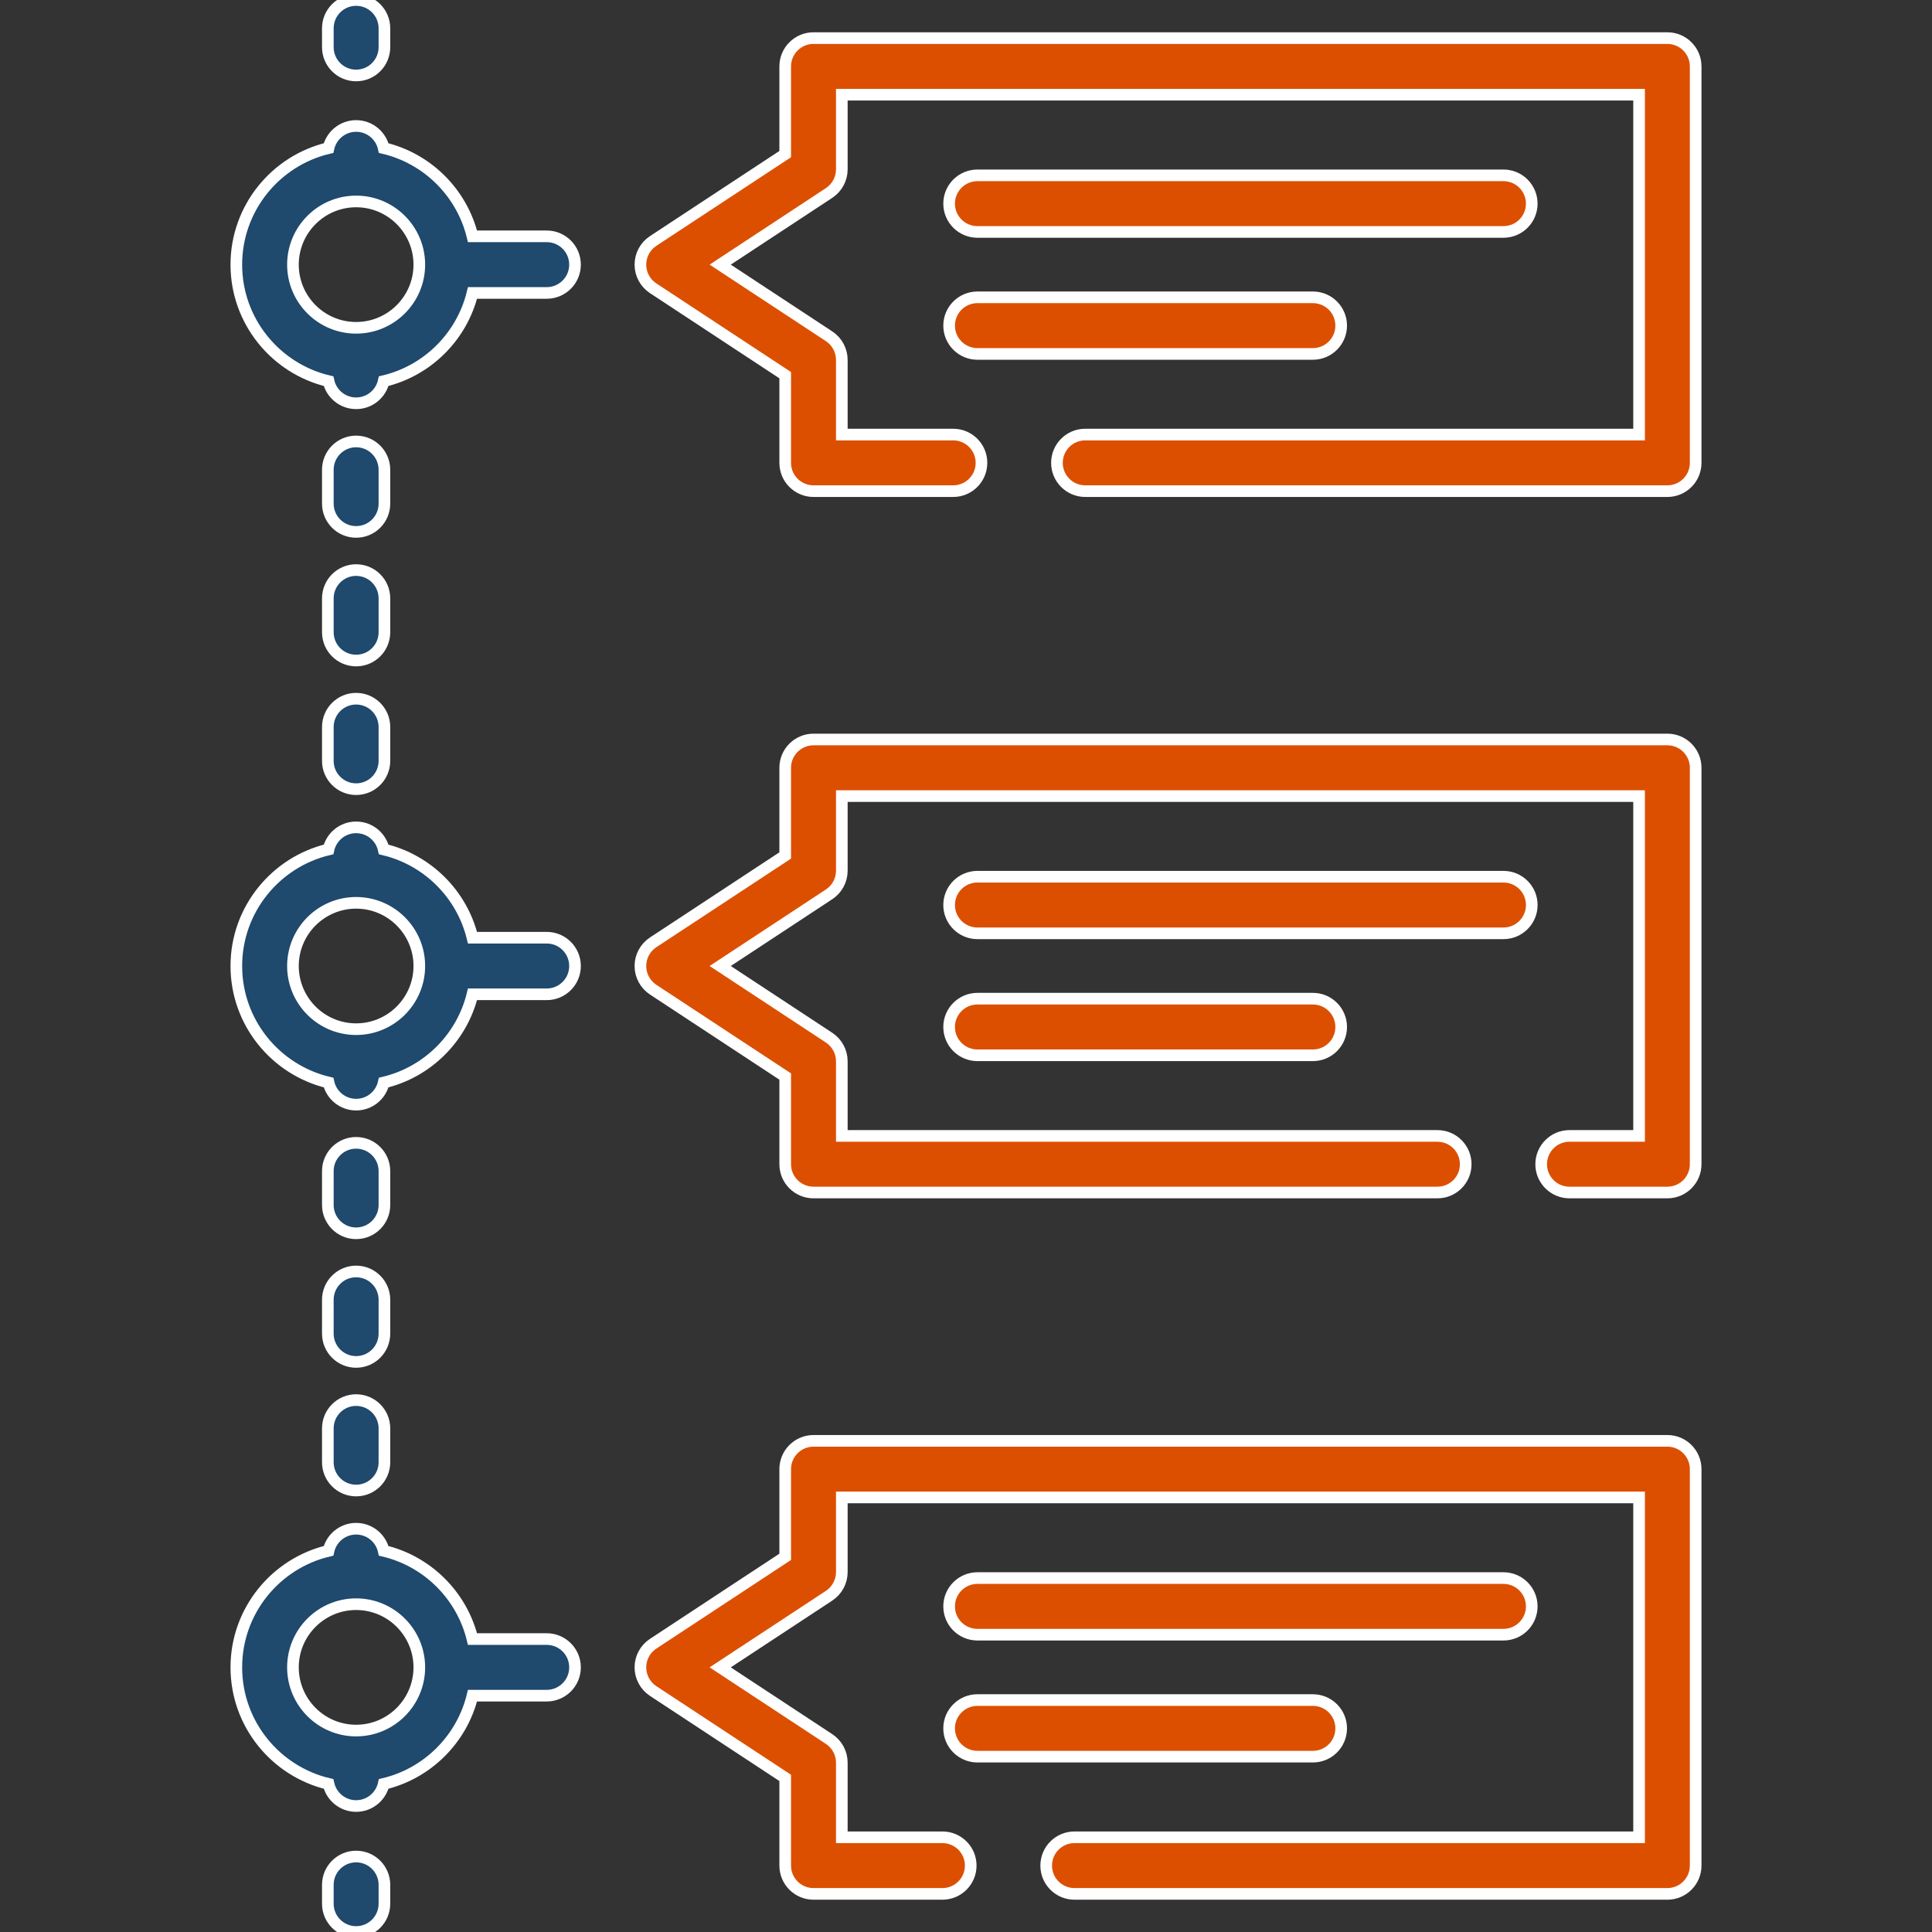 <svg xmlns="http://www.w3.org/2000/svg" width="83" height="83" viewBox="0 0 83 83" fill="none"><rect x="0" y="0" width="83" height="83" fill="#333333" stroke="none"/><g clip-path="url(#clip0_315_2016)"><path d="M71.631 1.637H34.949C34.278 1.637 33.733 2.182 33.733 2.853V6.62L28.059 10.353C27.718 10.578 27.512 10.96 27.512 11.369C27.512 11.778 27.718 12.159 28.059 12.384L33.733 16.118V19.884C33.733 20.556 34.278 21.1 34.949 21.1H40.949C41.62 21.1 42.165 20.556 42.165 19.884C42.165 19.213 41.621 18.669 40.949 18.669H36.165V15.462C36.165 15.053 35.959 14.671 35.617 14.446L30.94 11.369L35.617 8.291C35.959 8.066 36.165 7.685 36.165 7.275V4.069H70.416V18.669H46.623C45.951 18.669 45.407 19.213 45.407 19.884C45.407 20.556 45.951 21.1 46.623 21.1H71.631C72.303 21.1 72.847 20.556 72.847 19.884V2.853C72.847 2.182 72.303 1.637 71.631 1.637Z" fill="#DC4F00" stroke="white" stroke-width="0.5"></path><path d="M41.991 15.205H56.402C57.074 15.205 57.618 14.66 57.618 13.989C57.618 13.317 57.074 12.773 56.402 12.773H41.991C41.32 12.773 40.775 13.317 40.775 13.989C40.775 14.66 41.32 15.205 41.991 15.205Z" fill="#DC4F00" stroke="white" stroke-width="0.5"></path><path d="M41.991 9.964H64.59C65.261 9.964 65.805 9.42 65.805 8.749C65.805 8.077 65.261 7.533 64.59 7.533H41.991C41.32 7.533 40.775 8.077 40.775 8.749C40.775 9.42 41.32 9.964 41.991 9.964Z" fill="#DC4F00" stroke="white" stroke-width="0.5"></path><path d="M71.631 31.769H34.949C34.278 31.769 33.733 32.313 33.733 32.984V36.751L28.059 40.484C27.718 40.709 27.512 41.091 27.512 41.5C27.512 41.909 27.718 42.291 28.059 42.516L33.733 46.249V50.016C33.733 50.687 34.278 51.231 34.949 51.231H61.752C62.424 51.231 62.968 50.687 62.968 50.016C62.968 49.344 62.424 48.8 61.752 48.8H36.165V45.593C36.165 45.184 35.959 44.803 35.617 44.578L30.94 41.5L35.617 38.422C35.959 38.198 36.165 37.816 36.165 37.407V34.2H70.416V48.8H67.426C66.755 48.8 66.21 49.344 66.21 50.016C66.21 50.687 66.755 51.231 67.426 51.231H71.631C72.303 51.231 72.847 50.687 72.847 50.016V32.984C72.847 32.313 72.303 31.769 71.631 31.769Z" fill="#DC4F00" stroke="white" stroke-width="0.5"></path><path d="M41.991 42.904C41.32 42.904 40.775 43.449 40.775 44.12C40.775 44.792 41.32 45.336 41.991 45.336H56.402C57.074 45.336 57.618 44.792 57.618 44.12C57.618 43.449 57.074 42.904 56.402 42.904H41.991Z" fill="#DC4F00" stroke="white" stroke-width="0.5"></path><path d="M65.806 38.88C65.806 38.208 65.261 37.664 64.59 37.664H41.991C41.32 37.664 40.775 38.208 40.775 38.88C40.775 39.551 41.32 40.096 41.991 40.096H64.59C65.261 40.096 65.806 39.551 65.806 38.88Z" fill="#DC4F00" stroke="white" stroke-width="0.5"></path><path d="M71.631 61.9H34.949C34.278 61.9 33.733 62.444 33.733 63.116V66.882L28.059 70.616C27.718 70.84 27.512 71.222 27.512 71.631C27.512 72.04 27.718 72.422 28.059 72.647L33.733 76.38V80.147C33.733 80.818 34.278 81.363 34.949 81.363H40.487C41.158 81.363 41.703 80.818 41.703 80.147C41.703 79.475 41.158 78.931 40.487 78.931H36.165V75.725C36.165 75.315 35.959 74.934 35.617 74.709L30.94 71.631L35.617 68.554C35.959 68.329 36.165 67.947 36.165 67.538V64.331H70.416V78.931H46.161C45.489 78.931 44.945 79.475 44.945 80.147C44.945 80.818 45.489 81.363 46.161 81.363H71.631C72.303 81.363 72.847 80.818 72.847 80.147V63.116C72.847 62.444 72.303 61.9 71.631 61.9Z" fill="#DC4F00" stroke="white" stroke-width="0.5"></path><path d="M41.991 75.467H56.402C57.074 75.467 57.618 74.923 57.618 74.251C57.618 73.58 57.074 73.036 56.402 73.036H41.991C41.32 73.036 40.775 73.58 40.775 74.251C40.775 74.923 41.32 75.467 41.991 75.467Z" fill="#DC4F00" stroke="white" stroke-width="0.5"></path><path d="M41.991 70.227H64.59C65.261 70.227 65.805 69.683 65.805 69.011C65.805 68.34 65.261 67.795 64.59 67.795H41.991C41.32 67.795 40.775 68.34 40.775 69.011C40.775 69.683 41.32 70.227 41.991 70.227Z" fill="#DC4F00" stroke="white" stroke-width="0.5"></path><path d="M15.299 3.242C15.971 3.242 16.515 2.698 16.515 2.026V1.216C16.515 0.544 15.971 0 15.299 0C14.628 0 14.084 0.544 14.084 1.216V2.026C14.084 2.698 14.628 3.242 15.299 3.242Z" fill="#1F496D" stroke="white" stroke-width="0.5"></path><path d="M14.084 32.688C14.084 33.359 14.628 33.903 15.299 33.903C15.971 33.903 16.515 33.359 16.515 32.688V31.233C16.515 30.562 15.971 30.017 15.299 30.017C14.628 30.017 14.084 30.562 14.084 31.233V32.688Z" fill="#1F496D" stroke="white" stroke-width="0.5"></path><path d="M15.299 22.851C15.971 22.851 16.515 22.307 16.515 21.635V20.181C16.515 19.51 15.971 18.965 15.299 18.965C14.628 18.965 14.084 19.51 14.084 20.181V21.635C14.084 22.307 14.628 22.851 15.299 22.851Z" fill="#1F496D" stroke="white" stroke-width="0.5"></path><path d="M14.084 27.161C14.084 27.833 14.628 28.377 15.299 28.377C15.971 28.377 16.515 27.833 16.515 27.161V25.707C16.515 25.036 15.971 24.491 15.299 24.491C14.628 24.491 14.084 25.036 14.084 25.707V27.161Z" fill="#1F496D" stroke="white" stroke-width="0.5"></path><path d="M15.299 79.758C14.628 79.758 14.084 80.302 14.084 80.974V81.784C14.084 82.456 14.628 83 15.299 83C15.971 83 16.515 82.456 16.515 81.784V80.974C16.515 80.302 15.971 79.758 15.299 79.758Z" fill="#1F496D" stroke="white" stroke-width="0.5"></path><path d="M14.084 57.293C14.084 57.964 14.628 58.509 15.299 58.509C15.971 58.509 16.515 57.964 16.515 57.293V55.839C16.515 55.167 15.971 54.623 15.299 54.623C14.628 54.623 14.084 55.167 14.084 55.839V57.293Z" fill="#1F496D" stroke="white" stroke-width="0.5"></path><path d="M14.084 62.819C14.084 63.49 14.628 64.034 15.299 64.034C15.971 64.034 16.515 63.49 16.515 62.819V61.364C16.515 60.693 15.971 60.149 15.299 60.149C14.628 60.149 14.084 60.693 14.084 61.364V62.819Z" fill="#1F496D" stroke="white" stroke-width="0.5"></path><path d="M15.299 52.983C15.971 52.983 16.515 52.438 16.515 51.767V50.312C16.515 49.641 15.971 49.097 15.299 49.097C14.628 49.097 14.084 49.641 14.084 50.312V51.767C14.084 52.438 14.628 52.983 15.299 52.983Z" fill="#1F496D" stroke="white" stroke-width="0.5"></path><path d="M23.487 10.153H20.299C19.843 8.281 18.362 6.807 16.485 6.362C16.364 5.819 15.879 5.412 15.299 5.412C14.719 5.412 14.235 5.819 14.113 6.362C11.846 6.899 10.153 8.939 10.153 11.369C10.153 13.798 11.846 15.838 14.114 16.375C14.235 16.919 14.72 17.325 15.3 17.325C15.88 17.325 16.364 16.919 16.485 16.375C18.362 15.931 19.844 14.457 20.299 12.585H23.488C24.159 12.585 24.703 12.04 24.703 11.369C24.703 10.697 24.159 10.153 23.487 10.153ZM15.299 14.083C13.803 14.083 12.585 12.866 12.585 11.369C12.585 9.872 13.803 8.654 15.299 8.654C16.796 8.654 18.014 9.872 18.014 11.369C18.014 12.866 16.796 14.083 15.299 14.083Z" fill="#1F496D" stroke="white" stroke-width="0.5"></path><path d="M23.487 40.284H20.299C19.843 38.412 18.362 36.938 16.485 36.493C16.364 35.95 15.879 35.544 15.299 35.544C14.719 35.544 14.235 35.95 14.113 36.493C11.846 37.031 10.153 39.071 10.153 41.5C10.153 43.929 11.846 45.969 14.114 46.507C14.235 47.05 14.72 47.456 15.3 47.456C15.88 47.456 16.364 47.05 16.485 46.507C18.362 46.062 19.844 44.588 20.299 42.716H23.488C24.159 42.716 24.703 42.172 24.703 41.5C24.703 40.828 24.159 40.284 23.487 40.284ZM15.299 44.214C13.803 44.214 12.585 42.997 12.585 41.5C12.585 40.003 13.803 38.786 15.299 38.786C16.796 38.786 18.014 40.003 18.014 41.5C18.014 42.997 16.796 44.214 15.299 44.214Z" fill="#1F496D" stroke="white" stroke-width="0.5"></path><path d="M23.487 70.415H20.299C19.843 68.543 18.361 67.069 16.485 66.625C16.363 66.081 15.879 65.675 15.299 65.675C14.719 65.675 14.235 66.081 14.113 66.625C11.846 67.162 10.153 69.202 10.153 71.631C10.153 74.061 11.846 76.101 14.113 76.638C14.235 77.181 14.719 77.588 15.299 77.588C15.879 77.588 16.363 77.181 16.485 76.638C18.361 76.193 19.843 74.719 20.299 72.847H23.487C24.158 72.847 24.703 72.303 24.703 71.631C24.703 70.96 24.158 70.415 23.487 70.415ZM15.299 74.346C13.802 74.346 12.585 73.128 12.585 71.631C12.585 70.135 13.802 68.917 15.299 68.917C16.796 68.917 18.014 70.135 18.014 71.631C18.014 73.128 16.796 74.346 15.299 74.346Z" fill="#1F496D" stroke="white" stroke-width="0.5"></path></g><defs><clipPath id="clip0_315_2016"><rect width="83" height="83" fill="white"></rect></clipPath></defs></svg>